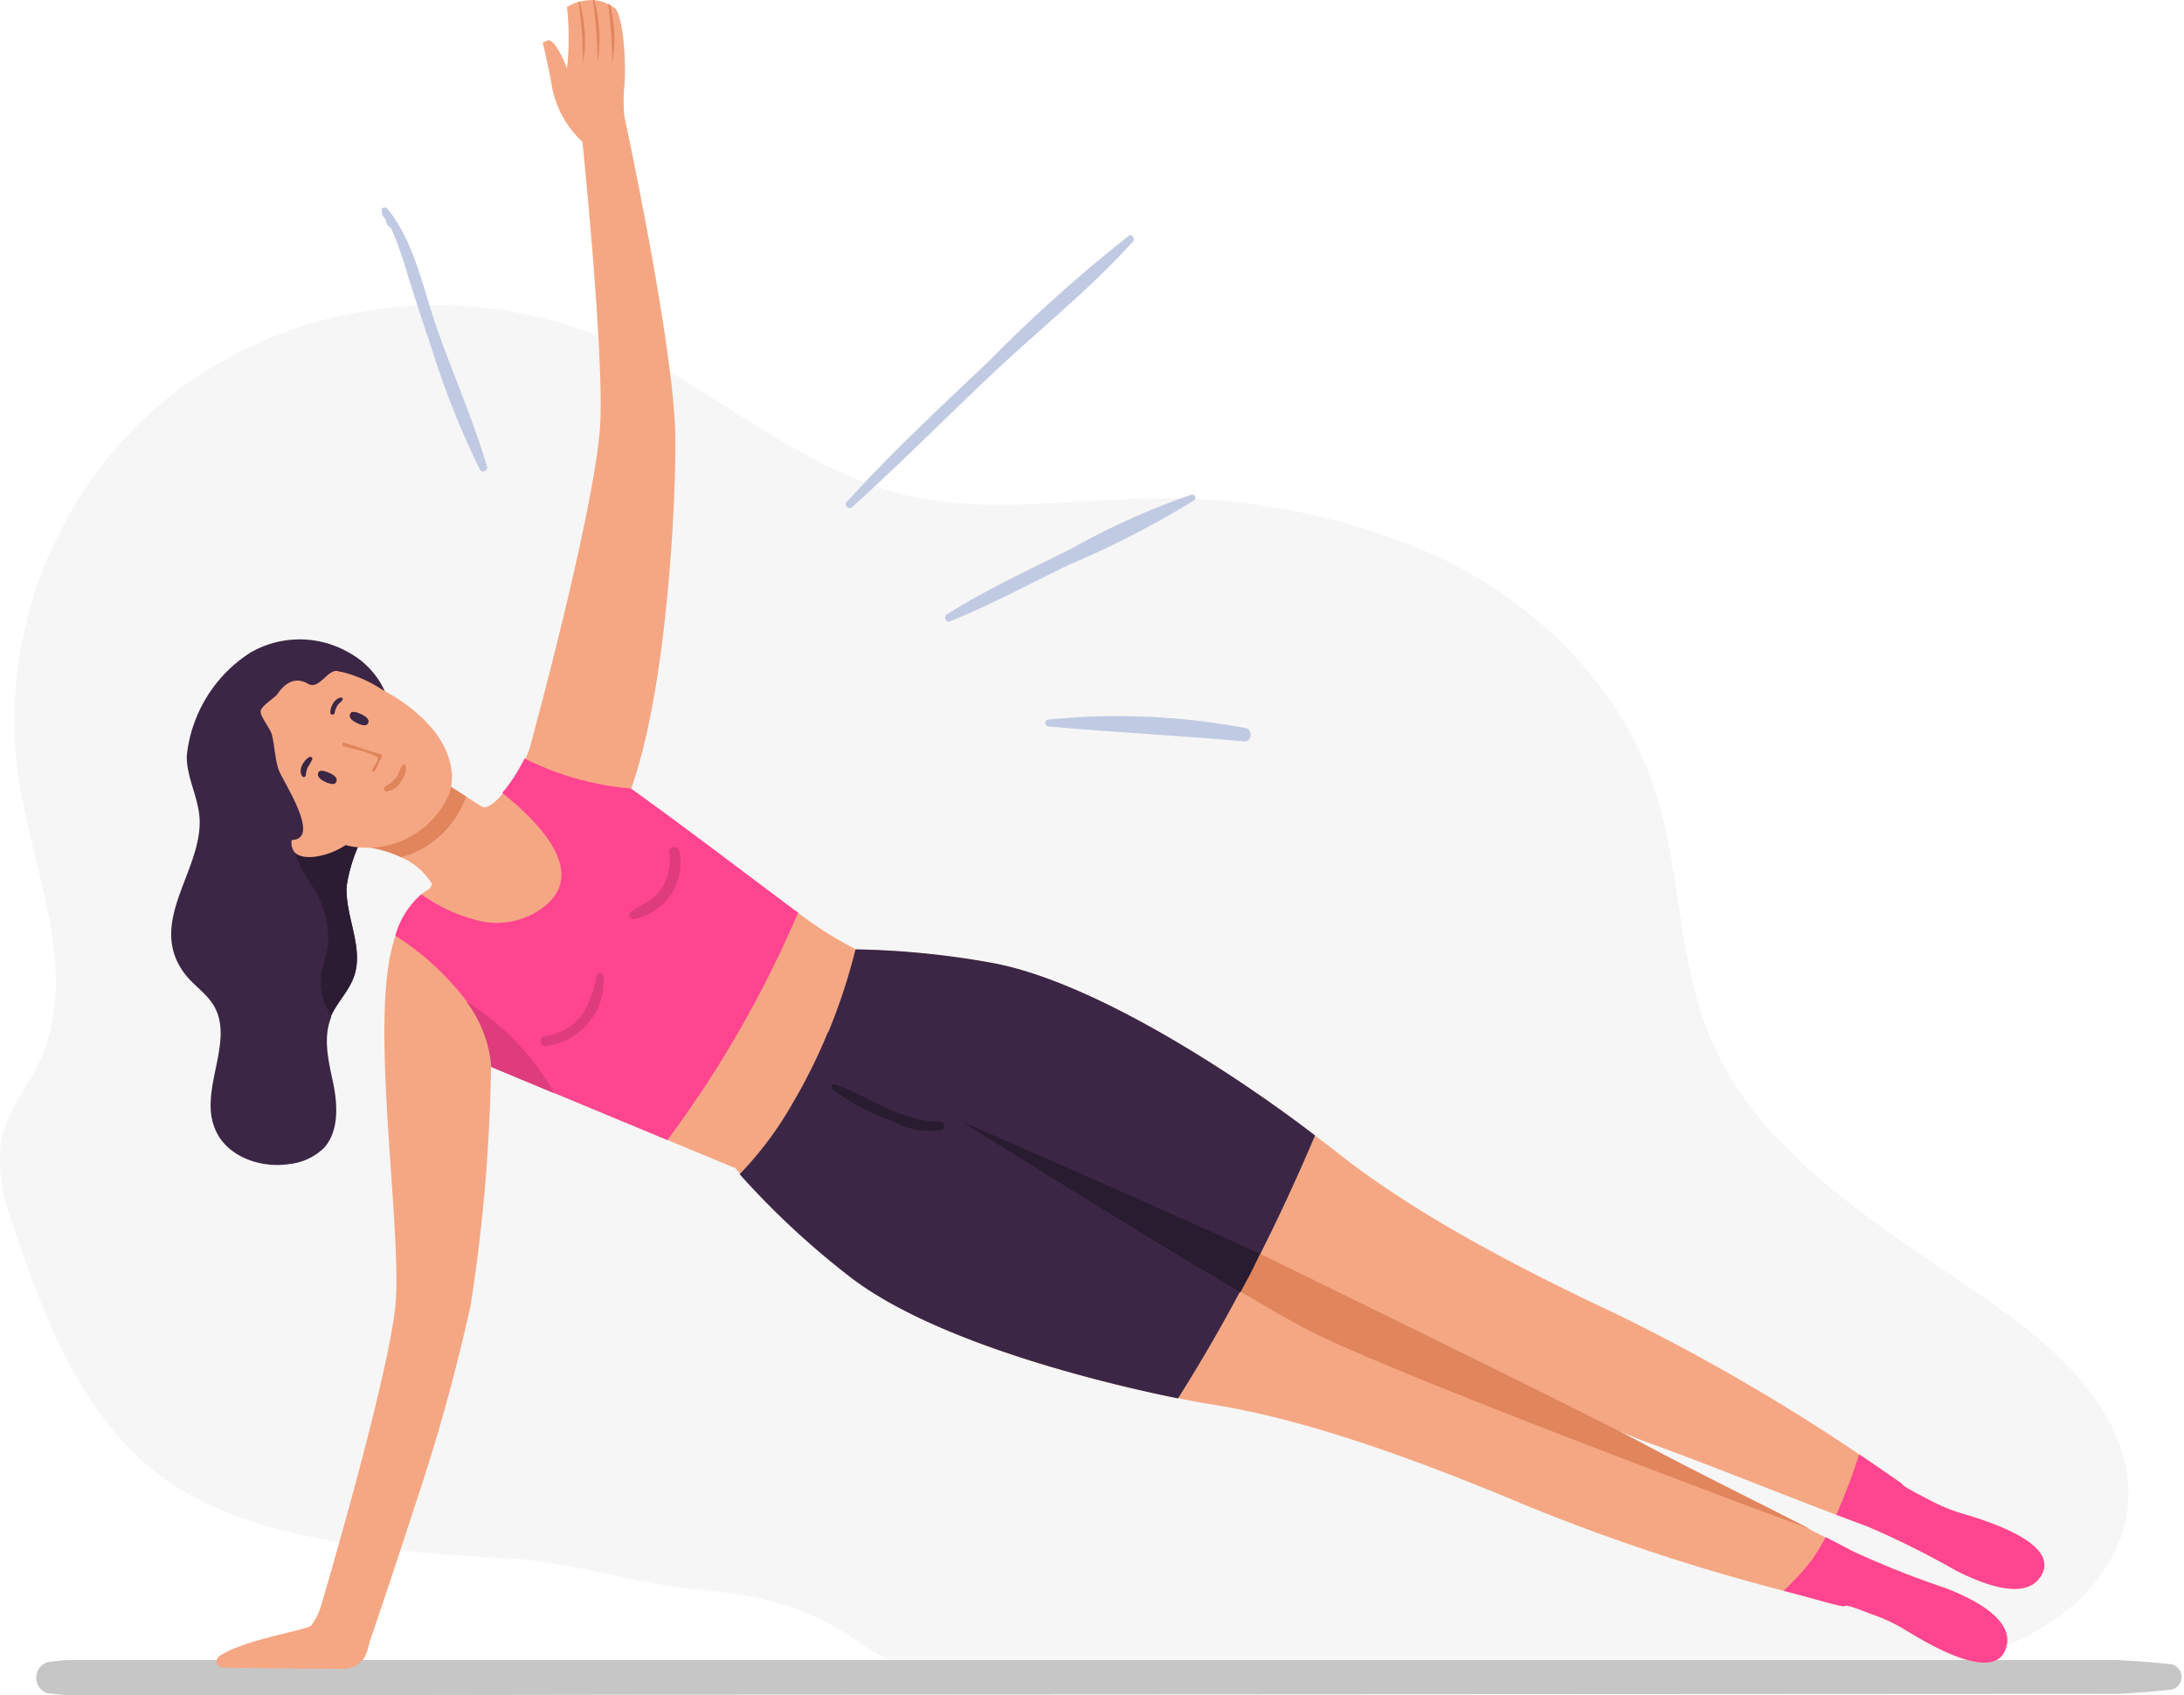 <svg id="Layer_1" data-name="Layer 1" xmlns="http://www.w3.org/2000/svg" viewBox="0 0 133.08 103.28"><defs><style>.cls-1{fill:#f6f6f6;}.cls-2{fill:#c6c6c6;}.cls-3{fill:#f5a784;}.cls-4{fill:#e0855c;}.cls-5{fill:#3b2645;}.cls-6{fill:#2c1c33;}.cls-7{fill:#ff4590;}.cls-8{fill:#291b30;}.cls-9{fill:#de3c7c;}.cls-10{fill:#c1cae3;}</style></defs><path class="cls-1" d="M26,261a10.28,10.28,0,0,1-.71-5.14c.36-1.76,1.6-3.21,2.35-4.84,2.49-5.37-.44-11.49-1.31-17.32a25.41,25.41,0,0,1,9.78-23.6A26.67,26.67,0,0,1,62,207c6.46,2.73,11.74,8,18.59,9.6,4.39,1,9,.34,13.47.2a40.76,40.76,0,0,1,19.13,3.67C119,223.34,124,228.26,126,234.36c1.67,4.95,1.41,10.41,3.43,15.23,3,7.28,10.56,11.58,17.11,16.15,4.18,2.91,8.52,6.88,8.37,11.91-.13,4.13-3.46,7.31-7.14,8.87-4.67,2-9.13,1.2-14.08,1.27l-48.55.69a13.37,13.37,0,0,1-5-.57A18.46,18.46,0,0,1,76.91,286c-3.15-2-5.82-2.45-9.38-2.79-3.75-.36-7.34-1.64-11.16-1.86-6.37-.37-14.4-.85-20-4.12C30.55,273.78,28,267,26,261Z" transform="translate(-25.22 -186.39)"/><path class="cls-2" d="M157.54,287.79c-1.09-.12-2.18-.2-3.29-.26l-89.61,0h-.2l-.3,0-34.41,0h-.2c-.48,0-1,.07-1.43.13a1,1,0,0,0,0,1.89c.48.06.95.1,1.43.14h.19l34.36-.05.36,0h.18l89.64-.05c1.11-.06,2.2-.14,3.28-.26A.79.79,0,0,0,157.54,287.79Z" transform="translate(-25.22 -186.39)"/><path class="cls-3" d="M77.38,244.23c-1.82,5.25-7.43,13.3-7.43,13.3l-19.27-8c0-.69-.91-4.52-.74-5.87a.78.78,0,0,1,.07-.3l.19-.46c.33-.71.66-1.37.92-1.85s.43-.79.43-.79a4,4,0,0,0-1.87-1.63,7.54,7.54,0,0,0-3.47-.7h-.28c-1.62-.1-1-1.26.13-2.49a29.6,29.6,0,0,1,3.53-3.1l5,3.2c.28.15.77-.21,1.27-.81a10.15,10.15,0,0,0,1.36-2.1,9,9,0,0,0,.59-1.51c.16-.6,2.69,1,5.89,3.34S71,239.88,73.85,242A22.6,22.6,0,0,0,77.38,244.23Z" transform="translate(-25.22 -186.39)"/><path class="cls-3" d="M147.51,286.55c-.46,2.73-5.15-.23-6.26-.9a10.12,10.12,0,0,0-2-.92c-.14-.05-1.51-.62-1.6-.5s-1.46-.33-3.75-.92a122.25,122.25,0,0,1-15.62-5.17c-9-3.79-14.74-5.46-19.13-6.17-.58-.09-1.29-.22-2.1-.38C91.67,270.51,81.9,268,77,264.13a49.89,49.89,0,0,1-6.65-6.2,27.75,27.75,0,0,1-1.9-2.34,5.1,5.1,0,0,0,2.08-1.5,15.52,15.52,0,0,0,3-5.33c0-.11.07-.19.09-.26l.87.31c2.45.91,9.23,3.64,9.43,5.9l0,0,18.24,8.13c3.46,1.6,35.39,17.77,35.95,18.06a56.65,56.65,0,0,0,5.67,2.25C145,283.63,147.79,284.84,147.51,286.55Z" transform="translate(-25.22 -186.39)"/><path class="cls-3" d="M63.65,195.32a9.31,9.31,0,0,1-.4-3.55c.14-1.26,0-4.05-.5-4.83a2.1,2.1,0,0,0-.36-.25l-.11-.05a2.32,2.32,0,0,0-.85-.24h-.08a2.39,2.39,0,0,0-.81.1l-.07,0a3.07,3.07,0,0,0-.7.32,17.37,17.37,0,0,1,0,3.74s-.59-1.64-1.13-1.72l-.35.14s.44,1.84.56,2.68a6.16,6.16,0,0,0,1.88,3.39S63,196.67,63.65,195.32Z" transform="translate(-25.22 -186.39)"/><path class="cls-4" d="M60.54,186.49l-.07,0a27.91,27.91,0,0,1,.28,3.78s0,0,0,0A8.68,8.68,0,0,0,60.54,186.49Z" transform="translate(-25.22 -186.39)"/><path class="cls-4" d="M61.43,186.4h-.08a29.93,29.93,0,0,1,.29,3.79s0,0,0,0A9,9,0,0,0,61.43,186.4Z" transform="translate(-25.22 -186.39)"/><path class="cls-4" d="M62.39,186.69l-.11-.05a30.31,30.31,0,0,1,.25,3.58s0,0,0,0A8.11,8.11,0,0,0,62.39,186.69Z" transform="translate(-25.22 -186.39)"/><path class="cls-3" d="M61,238.13s-5.71,1.77-4.22-3.56c1.93-6.86,4.69-17.8,5-22.11S60.61,194,60.61,194l2.69-.35s3,13.87,3.07,19.33S65.38,236.75,61,238.13Z" transform="translate(-25.22 -186.39)"/><path class="cls-4" d="M53.62,234.92a5.87,5.87,0,0,1-3.94,3.7,7.54,7.54,0,0,0-3.47-.7h-.28l-.62-.31s.28-.95.75-2.18a29.6,29.6,0,0,1,3.53-3.1Z" transform="translate(-25.22 -186.39)"/><path class="cls-5" d="M48.49,234.92a13.2,13.2,0,0,1-.71,1.65,9.74,9.74,0,0,0-1.44,3.82c-.09,1.86,1.08,3.77.44,5.52-.31.87-1,1.53-1.38,2.36a.42.42,0,0,0,0,.1c-.52,1.28-.15,2.71.12,4s.37,2.91-.54,3.94a3.56,3.56,0,0,1-2.12,1c-1.79.28-3.87-.47-4.54-2.15-1-2.38,1.24-5.34-.09-7.53-.46-.75-1.24-1.23-1.76-1.92-2.34-3.12,1.1-6.27.91-9.47-.08-1.29-.79-2.49-.78-3.78a8.5,8.5,0,0,1,3.88-6.31,6,6,0,0,1,6,0,5.07,5.07,0,0,1,2.25,2.49A9,9,0,0,1,48.49,234.92Z" transform="translate(-25.22 -186.39)"/><path class="cls-6" d="M46.34,240.39c-.09,1.86,1.08,3.77.44,5.52-.31.87-1,1.53-1.38,2.36a3.65,3.65,0,0,1-.61-2.52c.09-.59.33-1.16.41-1.76a5.66,5.66,0,0,0-.92-3.55c-.4-.66-1.29-1.8-1-2.63s1.44-.09,1.59-1.12a7.54,7.54,0,0,0,0-.82,1.78,1.78,0,0,1,.4-1.22,1.94,1.94,0,0,1,1.57-.54,2.75,2.75,0,0,1,1.67.81,13.2,13.2,0,0,1-.71,1.65A9.74,9.74,0,0,0,46.34,240.39Z" transform="translate(-25.22 -186.39)"/><path class="cls-3" d="M48.46,228.38a7.74,7.74,0,0,0-3.66-1.25c-4,.39-6,5.17-4.42,7.37a8.91,8.91,0,0,0,3.22,2.32,1,1,0,0,0-.53,1.34c.38.78,2.13.45,3.2-.28a5.45,5.45,0,0,0,6.15-2.76C53.23,233.71,52.84,230.72,48.46,228.38Z" transform="translate(-25.22 -186.39)"/><path class="cls-5" d="M47.59,230.53s.35-.29-.34-.62-.7,0-.7,0-.15.26.39.52S47.59,230.53,47.59,230.53Z" transform="translate(-25.22 -186.39)"/><path class="cls-5" d="M45.65,234.11s.35-.3-.34-.62-.7,0-.7,0-.15.26.39.52S45.65,234.11,45.65,234.11Z" transform="translate(-25.22 -186.39)"/><path class="cls-4" d="M47.9,233.28c.08-.21.44-.57.29-.78a6.61,6.61,0,0,0-1.5-.5l-.6-.16a.17.17,0,0,1,0-.07.77.77,0,0,1,0-.15c.79.22,1.58.51,2.33.72a.11.11,0,0,1,.07.16c-.17.27-.26.58-.42.85C48,233.45,47.86,233.38,47.9,233.28Z" transform="translate(-25.22 -186.39)"/><path class="cls-5" d="M45.35,229.78c0-.34.27-.86.66-.89a.09.09,0,0,1,.08.14c-.08.13-.22.21-.3.33a1.3,1.3,0,0,0-.18.46A.13.13,0,0,1,45.35,229.78Z" transform="translate(-25.22 -186.39)"/><path class="cls-5" d="M43.65,233.7c-.29-.37.05-1,.45-1.2a.13.13,0,0,1,.15.15,3.7,3.7,0,0,1-.29.51,2.08,2.08,0,0,0-.11.48A.12.12,0,0,1,43.65,233.7Z" transform="translate(-25.22 -186.39)"/><path class="cls-4" d="M48.67,234.32a2.12,2.12,0,0,0,.73-.6c.15-.23.18-.56.39-.74,0,0,.09,0,.12,0,.15.32-.08.79-.27,1.06a1.15,1.15,0,0,1-.89.57A.17.17,0,0,1,48.67,234.32Z" transform="translate(-25.22 -186.39)"/><path class="cls-5" d="M39.27,235.18c.92.9,2,2.1,3.28,2.35,2.67.49-.15-3.58-.37-4.29s-.22-1.4-.39-2.08c-.09-.38-.74-1.14-.69-1.45s.76-.74,1-1c.53-.8,1.18-1.08,1.89-.66s1.2-1,1.9-.76-1.1-.63-1.1-.63l-3.37.6-1.93,2.54-.51,3.06Z" transform="translate(-25.22 -186.39)"/><path class="cls-3" d="M55.15,249.63a103.49,103.49,0,0,1-1.25,16.28,116.85,116.85,0,0,1-3.41,12.25c-1.43,4.44-2.73,8.21-2.73,8.21l-.16.6a1.49,1.49,0,0,1-1.46,1.1L38.79,288a.39.39,0,0,1-.2-.71c1.47-1,5.17-1.55,5.58-1.85a3.92,3.92,0,0,0,.61-1.2S49,270,49.33,265.73s-1.26-14.9-.46-20.38a11.69,11.69,0,0,1,.44-1.94,5.2,5.2,0,0,1,1.58-2.52,2.58,2.58,0,0,1,1.79-.63,3.69,3.69,0,0,1,1.55,2.19A24.73,24.73,0,0,1,55.15,249.63Z" transform="translate(-25.22 -186.39)"/><path class="cls-7" d="M73.85,242A68.42,68.42,0,0,1,68,252.85l-.27.39c-.19.28-.38.57-.58.85s-.23.34-.36.51c-.29.42-.59.84-.9,1.25L55.19,251.4a7.8,7.8,0,0,0-1.53-4,16.54,16.54,0,0,0-4.35-4,5.2,5.2,0,0,1,1.58-2.52l.23.15a9.89,9.89,0,0,0,3.11,1.41,4.67,4.67,0,0,0,4.3-.94c2.43-2.11-.61-5.14-2.71-6.8a10.15,10.15,0,0,0,1.36-2.1,17.84,17.84,0,0,0,6.48,1.83C67,236.81,71,239.88,73.85,242Z" transform="translate(-25.22 -186.39)"/><path class="cls-3" d="M149.45,282.59c-1.09,1.36-3.85.08-5-.49a53.38,53.38,0,0,0-5.46-2.72l-1.88-.7c-3.89-1.47-7.75-3.06-11.67-4.47C125.14,274.1,71.78,253,71.78,253a20.17,20.17,0,0,0,1.74-4.23,12.39,12.39,0,0,0,.33-1.83,4.9,4.9,0,0,0-.27-2.55,30,30,0,0,1,3.3-.15,50.83,50.83,0,0,1,8.77.82c6.52,1.19,15.6,7.36,19.7,10.52l1,.75c3.46,2.79,8.55,6,17.37,10.12A123.08,123.08,0,0,1,138.51,275c1.63,1.09,2.61,1.79,2.61,1.79,0,.16,1.32.8,1.45.87a11.12,11.12,0,0,0,2,.88C145.84,278.92,151.18,280.42,149.45,282.59Z" transform="translate(-25.22 -186.39)"/><path class="cls-5" d="M105.35,255.57c-1.12,2.65-2.25,5.06-3.33,7.21-.3.59-.6,1.17-.89,1.72-4.17-1.75-22-8.67-27.62-10.84a33.66,33.66,0,0,0,2.18-4.38,35.62,35.62,0,0,0,1.66-5.05,51.35,51.35,0,0,1,8.3.82C92.17,246.24,101.25,252.41,105.35,255.57Z" transform="translate(-25.22 -186.39)"/><path class="cls-5" d="M102,262.78c-4-1.85-18.11-8.07-18.11-8.07-.17-2-5.26-4.26-8.22-5.43a33.66,33.66,0,0,1-2.18,4.38,21.53,21.53,0,0,1-3.2,4.27,49.89,49.89,0,0,0,6.65,6.2C81.9,268,91.67,270.51,97,271.59c1.06-1.68,2.37-3.86,3.78-6.51-6.37-3.75-16.13-9.88-16.87-10.35C84.84,255.12,98.12,261,102,262.78Z" transform="translate(-25.22 -186.39)"/><path class="cls-4" d="M135.58,279.58c-3.44-1.77-6.93-3.46-10.34-5.29S102.08,262.81,102,262.78c-.3.59-.6,1.17-.89,1.72l-.31.58c1.57.93,2.94,1.72,3.91,2.23C109.72,270,134.8,279.29,135.58,279.58Z" transform="translate(-25.22 -186.39)"/><path class="cls-8" d="M102,262.78c-3.9-1.79-17.18-7.66-18.07-8,.74.47,10.5,6.6,16.87,10.35l.31-.58C101.42,264,101.72,263.37,102,262.78Z" transform="translate(-25.22 -186.39)"/><path class="cls-8" d="M82.55,254.72c-2.34.07-4.32-1.5-6.44-2.26-.17-.06-.3.2-.17.31a14.06,14.06,0,0,0,3.64,1.91,4.69,4.69,0,0,0,3,.56A.27.27,0,0,0,82.55,254.72Z" transform="translate(-25.22 -186.39)"/><path class="cls-9" d="M62,245.93a.22.22,0,0,0-.44-.05,6.12,6.12,0,0,1-.94,2.42,3.2,3.2,0,0,1-2.16,1.2c-.38,0-.38.64,0,.62A4,4,0,0,0,62,245.93Z" transform="translate(-25.22 -186.39)"/><path class="cls-9" d="M66.61,238.21c-.09-.34-.65-.26-.61.09a3.31,3.31,0,0,1-.49,2.26c-.48.73-1.14.88-1.8,1.35a.25.25,0,0,0,.2.46A3.5,3.5,0,0,0,66.61,238.21Z" transform="translate(-25.22 -186.39)"/><path class="cls-9" d="M59,253l-3.84-1.6a7.67,7.67,0,0,0-1.53-4A15.65,15.65,0,0,1,59,253Z" transform="translate(-25.22 -186.39)"/><path class="cls-10" d="M54.89,214.8c-.84-2.86-2.08-5.63-3.06-8.45-.83-2.37-1.36-5.23-3-7.24-.1-.13-.38-.11-.35.11s0,.3.26.55c0,.16,0,.32.29.5a12.89,12.89,0,0,1,.58,1.45c.19.52.34,1.05.5,1.57.43,1.38.88,2.76,1.35,4.13a52.4,52.4,0,0,0,3,7.58C54.58,215.24,55,215.06,54.89,214.8Z" transform="translate(-25.22 -186.39)"/><path class="cls-10" d="M94,200.76a90.79,90.79,0,0,0-8.59,7.7c-2.93,2.77-5.9,5.54-8.61,8.53a.23.23,0,0,0,.33.31c2.92-2.63,5.69-5.43,8.55-8.13s6-5.19,8.59-8.08C94.39,200.92,94.17,200.61,94,200.76Z" transform="translate(-25.22 -186.39)"/><path class="cls-10" d="M97.79,216.54a44.33,44.33,0,0,0-7.31,3.29c-2.54,1.26-5.16,2.48-7.57,4-.21.13-.06.52.19.42,2.47-1,4.84-2.28,7.23-3.44a55.72,55.72,0,0,0,7.61-3.91A.19.19,0,0,0,97.79,216.54Z" transform="translate(-25.22 -186.39)"/><path class="cls-10" d="M101.12,230.75a42.15,42.15,0,0,0-12-.52.21.21,0,0,0,0,.42c4,.36,8,.56,11.92.91C101.49,231.6,101.58,230.83,101.12,230.75Z" transform="translate(-25.22 -186.39)"/><path class="cls-7" d="M149.45,282.59c-1.09,1.36-3.85.08-5-.49a53.38,53.38,0,0,0-5.46-2.72l-1.88-.7c.53-1.2,1-2.44,1.39-3.68,1.63,1.09,2.61,1.79,2.61,1.79,0,.16,1.32.8,1.45.87a11.12,11.12,0,0,0,2,.88C145.84,278.92,151.18,280.42,149.45,282.59Z" transform="translate(-25.22 -186.39)"/><path class="cls-7" d="M147.51,286.55c-.46,2.73-5.15-.23-6.26-.9a10.12,10.12,0,0,0-2-.92c-.14-.05-1.51-.62-1.6-.5s-1.46-.33-3.75-.92a15.41,15.41,0,0,0,1.74-1.9,14.68,14.68,0,0,0,.83-1.37l1.68.88a56.65,56.65,0,0,0,5.67,2.25C145,283.63,147.79,284.84,147.51,286.55Z" transform="translate(-25.22 -186.39)"/></svg>